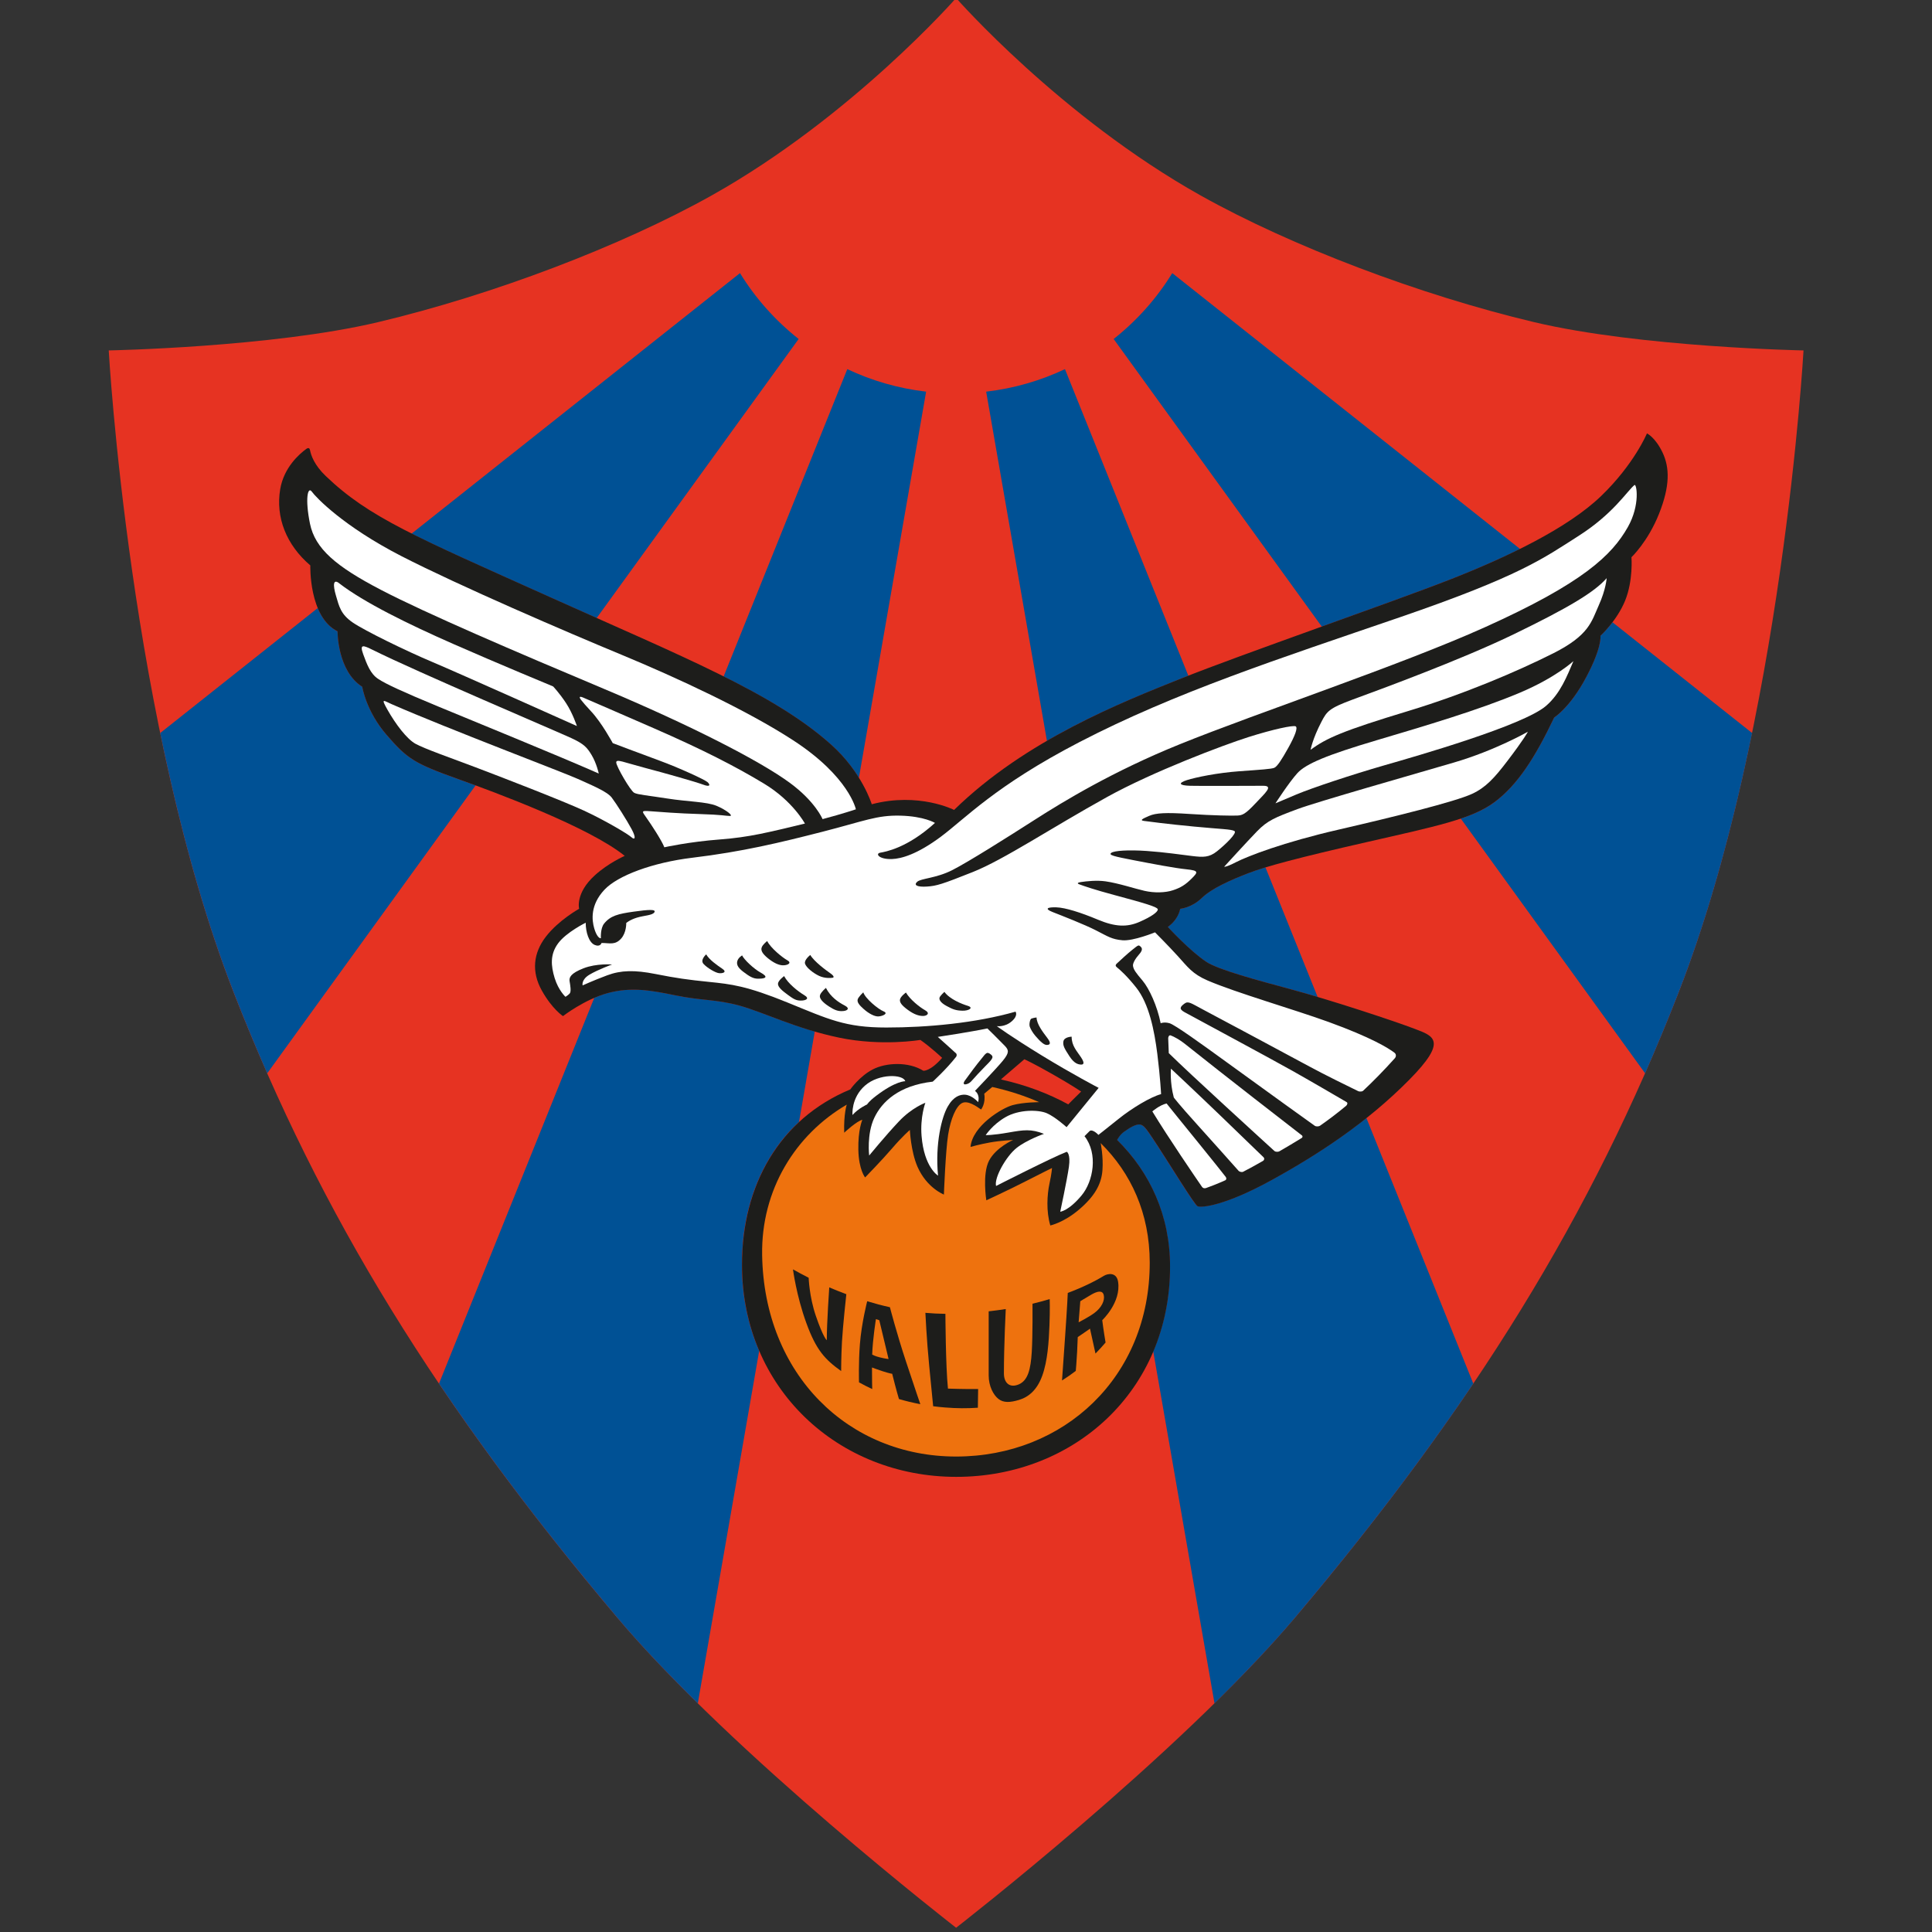 <?xml version="1.0" encoding="UTF-8"?>
<svg xmlns="http://www.w3.org/2000/svg" width="50" height="50" viewBox="0 0 50 50" fill="none">
  <rect x="0" y="0" width="50" height="50" fill="#333333" stroke="none"/>
  <g clip-path="url(#clip0_8817_102)">
    <mask id="mask0_8817_102" style="mask-type:luminance" maskUnits="userSpaceOnUse" x="1" y="-9" width="48" height="68">
      <path d="M48.866 -9H1V58.676H48.866V-9Z" fill="white"></path>
    </mask>
    <g mask="url(#mask0_8817_102)">
      <path d="M33.519 41.859C38.13 36.396 41.19 31.457 43.441 25.687C46.129 18.795 46.675 9.069 46.675 9.069C46.675 9.069 42.453 8.989 39.707 8.338C36.753 7.637 33.417 6.372 31.071 5.058C27.443 3.026 24.744 -0.051 24.744 -0.051C24.744 -0.051 22.046 3.025 18.418 5.058C16.072 6.372 12.736 7.637 9.781 8.338C7.036 8.989 2.814 9.069 2.814 9.069C2.814 9.069 3.359 18.796 6.048 25.687C8.299 31.457 11.358 36.396 15.97 41.859C18.967 45.41 24.744 49.89 24.744 49.89C24.744 49.89 30.52 45.41 33.518 41.859H33.519Z" fill="#E63322"></path>
      <path d="M39.322 14.194L30.338 7.068C29.937 7.721 29.422 8.298 28.821 8.773L34.197 16.202L34.208 16.216C35.511 15.747 36.791 15.287 37.515 15.004C38.133 14.763 38.757 14.495 39.338 14.207L39.322 14.195V14.194Z" fill="#005195"></path>
      <path d="M41.751 16.12L45.334 18.962L45.344 18.969C44.878 21.235 44.259 23.593 43.441 25.687C43.165 26.396 42.876 27.091 42.575 27.777L42.568 27.767L37.817 21.202L37.804 21.185C38.168 21.062 38.451 20.929 38.68 20.757C39.27 20.314 39.721 19.617 40.221 18.569C40.221 18.569 40.631 18.314 41.049 17.527C41.467 16.741 41.418 16.454 41.418 16.454C41.418 16.454 41.566 16.321 41.731 16.103L41.752 16.12H41.751Z" fill="#005195"></path>
      <path d="M10.673 13.793L19.151 7.068C19.552 7.721 20.068 8.298 20.669 8.773L15.461 15.968L15.442 15.995C15.06 15.825 14.662 15.648 14.249 15.463C12.628 14.734 11.502 14.238 10.65 13.81L10.671 13.794L10.673 13.793Z" fill="#005195"></path>
      <path d="M18.737 17.483L21.928 9.553C22.559 9.851 23.245 10.052 23.968 10.136L22.231 20.114V20.133C22.067 19.87 21.834 19.563 21.511 19.274C20.791 18.63 19.871 18.077 18.727 17.507L18.737 17.484V17.483Z" fill="#005195"></path>
      <path d="M27.089 19.141L25.522 10.136C26.244 10.052 26.931 9.851 27.561 9.553L30.745 17.465L30.755 17.486C30.689 17.512 30.626 17.537 30.567 17.561C29.642 17.933 28.367 18.435 27.095 19.173L27.089 19.141Z" fill="#005195"></path>
      <path d="M32.764 22.482L34.09 25.776L34.1 25.802C33.842 25.725 33.594 25.654 33.371 25.594C32.557 25.375 31.525 25.097 31.219 24.895C30.781 24.605 30.219 23.988 30.219 23.988C30.219 23.988 30.475 23.83 30.541 23.519C30.541 23.519 30.836 23.494 31.098 23.24C31.36 22.986 31.852 22.773 32.294 22.601C32.412 22.555 32.561 22.504 32.75 22.447L32.763 22.482H32.764Z" fill="#005195"></path>
      <path d="M29.851 35.002L31.426 44.053L31.431 44.081C32.193 43.332 32.912 42.576 33.519 41.859C35.264 39.79 36.788 37.797 38.13 35.805L38.117 35.778L35.37 28.953L35.363 28.933C34.574 29.56 33.74 30.079 32.918 30.532C31.699 31.204 31.093 31.259 30.99 31.215C30.916 31.184 30.268 30.129 29.968 29.67C29.667 29.211 29.607 29.118 29.503 29.101C29.4 29.085 29.248 29.173 29.088 29.287C28.973 29.369 28.908 29.5 28.908 29.5C29.764 30.344 30.277 31.462 30.277 32.78C30.277 33.579 30.123 34.318 29.843 34.978L29.85 35.002H29.851Z" fill="#005195"></path>
      <path d="M15.371 25.845L11.373 35.778L11.362 35.807C12.703 37.798 14.226 39.79 15.971 41.859C16.577 42.577 17.297 43.333 18.06 44.083L18.068 44.03L19.642 34.991L19.646 34.959C19.359 34.289 19.2 33.538 19.2 32.729C19.2 31.248 19.704 29.937 20.678 29.035L20.687 28.989L21.083 26.711L21.085 26.695C20.281 26.463 19.642 26.162 19.142 26.025C18.523 25.854 18.175 25.902 17.462 25.755C16.871 25.633 16.339 25.534 15.733 25.698C15.613 25.731 15.494 25.774 15.38 25.822L15.371 25.845Z" fill="#005195"></path>
      <path d="M8.197 15.757L4.166 18.955L4.147 18.97C4.613 21.236 5.232 23.593 6.05 25.688C6.326 26.396 6.614 27.091 6.916 27.777L6.934 27.752L12.293 20.347L12.309 20.326C12.126 20.259 11.962 20.2 11.825 20.151C10.723 19.757 10.538 19.634 10.006 19.02C9.473 18.404 9.375 17.773 9.375 17.773C8.727 17.363 8.736 16.339 8.736 16.339C8.488 16.217 8.327 15.988 8.223 15.737L8.198 15.757H8.197Z" fill="#005195"></path>
      <path d="M26.511 27.413L25.905 27.933L25.942 27.945C26.551 28.083 27.126 28.297 27.646 28.581C27.646 28.581 27.849 28.375 27.98 28.249C27.98 28.249 27.74 28.085 27.242 27.802C26.744 27.518 26.51 27.413 26.51 27.413H26.511ZM21.716 26.854C20.61 26.625 19.766 26.198 19.143 26.026C18.523 25.855 18.176 25.903 17.463 25.756C16.872 25.634 16.34 25.535 15.734 25.699C15.128 25.863 14.57 26.297 14.57 26.297C14.57 26.297 14.291 26.117 14.021 25.633C13.751 25.149 13.8 24.666 14.128 24.24C14.456 23.814 14.988 23.519 14.988 23.519C14.988 23.519 14.881 23.117 15.398 22.65C15.75 22.331 16.168 22.15 16.168 22.15C15.242 21.404 12.833 20.511 11.825 20.15C10.723 19.756 10.538 19.634 10.006 19.019C9.473 18.404 9.375 17.773 9.375 17.773C8.728 17.363 8.736 16.338 8.736 16.338C7.99 15.97 8.031 14.633 8.031 14.633C7.408 14.101 7.129 13.387 7.252 12.658C7.347 12.097 7.748 11.748 7.927 11.618C7.98 11.58 8.013 11.594 8.024 11.653C8.049 11.784 8.135 12.038 8.433 12.322C9.556 13.396 10.74 13.883 14.251 15.461C17.66 16.994 20.02 17.937 21.512 19.273C22.313 19.99 22.561 20.814 22.561 20.814C23.782 20.494 24.692 20.961 24.692 20.961C26.544 19.15 29.035 18.174 30.568 17.56C32.101 16.945 36.01 15.592 37.518 15.002C39.026 14.412 40.575 13.666 41.435 12.839C42.295 12.011 42.623 11.216 42.623 11.216C42.623 11.216 42.836 11.314 43.025 11.708C43.213 12.101 43.222 12.577 42.935 13.298C42.648 14.019 42.222 14.421 42.222 14.421C42.222 14.421 42.271 15.019 42.058 15.544C41.845 16.068 41.419 16.454 41.419 16.454C41.419 16.454 41.468 16.741 41.05 17.527C40.632 18.314 40.222 18.568 40.222 18.568C39.722 19.617 39.271 20.314 38.681 20.756C38.091 21.199 37.149 21.387 35.387 21.79C33.625 22.191 32.74 22.428 32.297 22.601C31.855 22.773 31.363 22.986 31.101 23.24C30.839 23.494 30.544 23.519 30.544 23.519C30.478 23.83 30.222 23.988 30.222 23.988C30.222 23.988 30.785 24.605 31.222 24.895C31.528 25.097 32.56 25.375 33.375 25.594C34.433 25.878 36.068 26.419 36.614 26.627C37.103 26.813 37.478 26.928 36.467 27.949C35.383 29.046 34.14 29.862 32.921 30.534C31.703 31.206 31.096 31.261 30.993 31.217C30.919 31.186 30.272 30.13 29.971 29.671C29.671 29.212 29.61 29.12 29.506 29.103C29.403 29.087 29.252 29.174 29.091 29.289C28.976 29.371 28.911 29.502 28.911 29.502C29.767 30.346 30.281 31.463 30.281 32.781C30.281 35.982 27.804 38.221 24.748 38.221C21.691 38.221 19.203 35.93 19.203 32.731C19.203 30.681 20.168 28.958 22.006 28.194C22.006 28.194 22.24 27.858 22.584 27.678C22.928 27.498 23.508 27.47 23.896 27.711C23.896 27.711 24.076 27.732 24.382 27.377C24.382 27.377 24.098 27.109 23.819 26.913C23.819 26.913 22.825 27.084 21.719 26.855" fill="#1D1D1B"></path>
      <path d="M24.276 30.424C24.198 29.591 24.373 28.908 24.526 28.64C24.678 28.372 24.848 28.324 24.975 28.331C25.161 28.343 25.314 28.523 25.314 28.523C25.368 28.315 25.232 28.233 25.232 28.233C25.232 28.233 25.783 27.659 25.953 27.452C26.122 27.245 26.111 27.179 26.007 27.069C25.904 26.96 25.554 26.616 25.554 26.616C25.106 26.709 24.27 26.835 24.27 26.835C24.42 26.967 24.651 27.178 24.744 27.262C24.768 27.286 24.759 27.332 24.745 27.349C24.489 27.676 24.139 27.993 24.139 27.993C23.265 28.091 22.822 28.512 22.625 28.933C22.428 29.353 22.494 29.905 22.494 29.905C22.494 29.905 22.92 29.386 23.26 29.026C23.598 28.665 23.948 28.54 23.948 28.54C23.948 28.54 23.81 28.911 23.85 29.397C23.916 30.212 24.276 30.425 24.276 30.425V30.424Z" fill="white"></path>
      <path d="M22.063 28.856C22.063 28.856 22.019 28.419 22.385 28.096C22.751 27.774 23.38 27.801 23.428 27.982C23.428 27.982 23.183 27.97 22.669 28.364C22.483 28.506 22.44 28.583 22.44 28.583C22.44 28.583 22.211 28.686 22.063 28.856Z" fill="white"></path>
      <path d="M25.141 27.978C25.232 27.875 25.378 27.715 25.505 27.588C25.707 27.387 25.74 27.342 25.598 27.26C25.522 27.216 25.483 27.304 25.385 27.419C25.306 27.51 25.058 27.841 24.965 27.973C24.932 28.02 24.932 28.066 24.975 28.064C25.068 28.058 25.123 27.998 25.141 27.978Z" fill="#1D1D1B"></path>
      <path d="M26.28 26.182C25.248 26.477 24.002 26.592 22.937 26.592C21.872 26.592 21.446 26.379 20.38 25.945C19.315 25.511 18.921 25.47 18.356 25.412C17.791 25.355 17.504 25.314 16.963 25.207C16.422 25.1 16.07 25.109 15.717 25.24C15.365 25.371 15.078 25.502 15.078 25.502C15.078 25.502 15.037 25.354 15.258 25.223C15.479 25.092 15.84 24.961 15.84 24.961C15.84 24.961 15.438 24.928 15.102 25.059C14.766 25.19 14.725 25.297 14.741 25.395C14.757 25.493 14.79 25.665 14.741 25.715C14.692 25.764 14.634 25.797 14.634 25.797C14.634 25.797 14.454 25.633 14.355 25.314C14.257 24.994 14.232 24.699 14.445 24.412C14.658 24.125 15.158 23.88 15.158 23.88C15.158 24.125 15.24 24.387 15.387 24.453C15.535 24.519 15.568 24.404 15.568 24.404C15.78 24.404 15.917 24.467 16.076 24.289C16.215 24.134 16.207 23.887 16.207 23.887C16.207 23.887 16.297 23.805 16.485 23.748C16.674 23.691 16.887 23.691 16.936 23.609C16.985 23.527 16.783 23.54 16.404 23.593C15.994 23.65 15.797 23.7 15.633 23.904C15.534 24.029 15.551 24.281 15.551 24.281C15.51 24.289 15.437 24.224 15.379 24.027C15.316 23.811 15.273 23.421 15.642 23.027C15.987 22.658 16.895 22.322 17.912 22.199C19.222 22.041 20.19 21.806 21.28 21.527C22.37 21.248 22.69 21.093 23.304 21.109C23.919 21.125 24.197 21.297 24.197 21.297C23.476 21.953 22.91 22.044 22.779 22.068C22.648 22.093 22.746 22.243 23.082 22.232C23.328 22.224 23.736 22.109 24.344 21.658C24.983 21.183 25.754 20.338 27.933 19.207C30.422 17.916 33.088 17.052 36.219 15.978C39.349 14.904 39.948 14.446 40.849 13.872C41.75 13.298 42.095 12.725 42.299 12.553C42.355 12.506 42.455 13.065 42.127 13.643C41.717 14.364 40.98 15.085 38.431 16.232C36.239 17.219 32.578 18.433 30.523 19.265C28.801 19.962 27.523 20.74 26.793 21.207C26.064 21.674 25.064 22.305 24.646 22.518C24.228 22.731 23.835 22.731 23.736 22.821C23.637 22.911 23.744 22.96 23.99 22.944C24.236 22.928 24.375 22.887 25.178 22.567C25.982 22.247 27.203 21.428 28.654 20.625C29.833 19.972 31.661 19.281 32.309 19.076C32.956 18.871 33.464 18.765 33.53 18.797C33.595 18.83 33.514 19.043 33.341 19.354C33.168 19.665 33.054 19.837 32.98 19.87C32.906 19.903 32.636 19.919 32.07 19.96C31.505 20.001 30.947 20.116 30.718 20.189C30.489 20.263 30.505 20.328 30.8 20.336C31.095 20.344 32.423 20.336 32.693 20.336C32.963 20.336 32.75 20.516 32.488 20.795C32.226 21.074 32.152 21.098 32.029 21.106C31.906 21.114 31.398 21.106 30.783 21.065C30.168 21.024 29.914 21.04 29.742 21.114C29.57 21.188 29.488 21.229 29.603 21.245C29.718 21.261 30.218 21.327 30.906 21.392C31.594 21.458 31.865 21.458 31.947 21.507C32.029 21.556 31.701 21.868 31.496 22.031C31.291 22.195 31.135 22.187 30.857 22.154C30.578 22.121 30.152 22.056 29.677 22.023C29.202 21.99 28.833 22.015 28.759 22.072C28.685 22.13 28.824 22.162 29.333 22.261C29.841 22.359 30.39 22.465 30.71 22.498C31.03 22.531 31.005 22.572 30.841 22.736C30.677 22.9 30.554 22.974 30.358 23.039C30.161 23.105 29.874 23.113 29.62 23.055C29.366 22.998 28.956 22.859 28.612 22.809C28.385 22.777 28.122 22.805 27.97 22.828C27.892 22.84 27.867 22.862 27.929 22.885C28.054 22.932 28.325 23.025 28.834 23.162C29.596 23.367 29.973 23.473 29.965 23.539C29.957 23.605 29.809 23.719 29.489 23.859C29.17 23.998 28.866 23.99 28.416 23.802C27.965 23.613 27.572 23.49 27.343 23.482C27.114 23.474 27.015 23.515 27.245 23.605C27.474 23.695 28.064 23.924 28.368 24.08C28.672 24.235 28.77 24.309 29.048 24.334C29.327 24.359 29.892 24.129 29.892 24.129C29.892 24.129 30.228 24.465 30.482 24.744C30.736 25.023 30.854 25.203 31.252 25.375C31.998 25.695 33.481 26.121 34.383 26.448C35.492 26.851 35.932 27.125 36.088 27.244C36.147 27.288 36.124 27.359 36.102 27.383C35.81 27.708 35.535 27.988 35.274 28.232C35.258 28.246 35.196 28.261 35.144 28.236C34.92 28.127 34.295 27.822 33.891 27.603C33.391 27.333 31.416 26.275 31.121 26.12C30.826 25.964 30.752 25.899 30.654 25.973C30.542 26.056 30.506 26.112 30.654 26.194C30.801 26.276 32.875 27.39 33.457 27.718C33.947 27.994 34.642 28.4 34.85 28.522C34.888 28.544 34.863 28.596 34.84 28.616C34.605 28.813 34.379 28.982 34.163 29.133C34.14 29.15 34.068 29.165 34.023 29.133C33.781 28.959 32.919 28.343 31.764 27.503C31.092 27.015 30.404 26.519 30.267 26.481C30.13 26.442 30.038 26.481 30.038 26.481C29.95 26.038 29.743 25.584 29.568 25.377C29.393 25.17 29.339 25.098 29.322 25C29.31 24.929 29.388 24.803 29.475 24.705C29.563 24.607 29.573 24.547 29.518 24.498C29.464 24.449 29.464 24.454 29.305 24.58C29.186 24.674 28.988 24.857 28.896 24.943C28.866 24.972 28.866 25.002 28.9 25.029C28.985 25.097 29.167 25.258 29.404 25.557C29.738 25.977 29.874 26.666 29.951 27.273C30.027 27.879 30.049 28.316 30.049 28.316C29.776 28.387 29.284 28.687 28.951 28.955C28.617 29.223 28.427 29.371 28.427 29.371C28.345 29.283 28.241 29.228 28.198 29.273C28.154 29.316 28.067 29.404 28.067 29.404C28.422 29.857 28.296 30.574 27.99 30.939C27.652 31.343 27.439 31.359 27.439 31.359C27.439 31.359 27.613 30.545 27.663 30.201C27.712 29.857 27.608 29.808 27.608 29.808C27.226 29.955 25.778 30.693 25.778 30.693C25.724 30.48 26.04 29.923 26.308 29.71C26.576 29.497 27.018 29.344 27.018 29.344C26.684 29.213 26.498 29.24 26.094 29.311C25.69 29.382 25.51 29.377 25.51 29.377C25.51 29.377 25.685 29.104 26.029 28.908C26.373 28.711 26.871 28.716 27.089 28.809C27.308 28.903 27.603 29.171 27.603 29.171C27.745 28.996 28.433 28.154 28.433 28.154C28.433 28.154 27.756 27.802 26.953 27.31C26.149 26.818 25.797 26.556 25.797 26.556C25.797 26.556 26.002 26.589 26.182 26.433C26.362 26.277 26.28 26.179 26.28 26.179L26.28 26.182Z" fill="white"></path>
      <path d="M31.719 30.456C31.752 30.498 31.731 30.537 31.712 30.545C31.477 30.65 31.306 30.713 31.216 30.745C31.168 30.762 31.13 30.749 31.106 30.714C30.937 30.469 30.237 29.445 29.822 28.763C29.822 28.763 30.01 28.599 30.191 28.558C30.191 28.558 30.625 29.099 31.059 29.631C31.385 30.031 31.621 30.331 31.719 30.455L31.719 30.456Z" fill="white"></path>
      <path d="M32.699 29.949C32.736 29.985 32.711 30.03 32.688 30.043C32.502 30.15 32.33 30.244 32.171 30.326C32.15 30.337 32.086 30.336 32.05 30.296C31.894 30.12 31.434 29.604 31.001 29.124C30.468 28.534 30.378 28.403 30.378 28.403C30.271 28.001 30.304 27.657 30.304 27.657C30.304 27.657 30.927 28.239 31.607 28.894C32.15 29.416 32.556 29.81 32.699 29.949H32.699Z" fill="white"></path>
      <path d="M33.688 29.38C33.379 29.141 31.716 27.854 30.657 27.009C30.535 26.912 30.382 26.826 30.297 26.796C30.256 26.782 30.232 26.834 30.233 26.87C30.237 27.003 30.248 27.255 30.248 27.255C30.788 27.788 32.627 29.464 32.979 29.785C33.017 29.819 33.087 29.81 33.111 29.795C33.3 29.685 33.493 29.573 33.691 29.449C33.707 29.439 33.722 29.405 33.689 29.38L33.688 29.38Z" fill="white"></path>
      <path d="M39.54 18.938C39.54 18.938 38.696 19.421 37.631 19.733C36.566 20.044 34.066 20.757 33.583 20.938C33.002 21.154 32.805 21.233 32.534 21.512C32.264 21.79 31.682 22.43 31.682 22.43C31.682 22.43 31.715 22.454 32.002 22.306C32.289 22.159 33.215 21.798 34.641 21.471C36.067 21.142 37.657 20.749 38.099 20.544C38.452 20.381 38.681 20.126 39 19.708C39.455 19.113 39.541 18.938 39.541 18.938L39.54 18.938Z" fill="white"></path>
      <path d="M40.015 18.265C40.385 17.943 40.554 17.498 40.72 17.11C40.72 17.11 40.271 17.532 39.327 17.93C38.278 18.372 36.893 18.782 35.623 19.159C34.353 19.536 33.796 19.765 33.574 20.011C33.353 20.257 33.009 20.79 33.009 20.79C33.009 20.79 33.14 20.733 33.55 20.561C33.96 20.389 35 20.044 35.828 19.806C36.656 19.569 39.434 18.773 40.015 18.265Z" fill="white"></path>
      <path d="M33.918 19.404C33.918 19.404 33.967 19.125 34.197 18.683C34.34 18.407 34.394 18.331 35.016 18.101C35.639 17.872 37.794 17.085 39.179 16.413C40.564 15.741 41.261 15.331 41.58 14.963C41.58 14.963 41.564 15.25 41.375 15.668C41.187 16.086 41.129 16.438 40.203 16.905C39.277 17.372 37.89 17.963 36.458 18.397C34.753 18.913 34.327 19.102 33.918 19.405V19.404Z" fill="white"></path>
      <path d="M17.192 21.928C17.192 21.928 17.83 21.785 18.643 21.724C19.397 21.666 19.879 21.543 20.831 21.314C20.831 21.314 20.52 20.732 19.774 20.281C19.028 19.83 18.176 19.396 16.939 18.855C16.011 18.449 15.359 18.169 15.092 18.053C15.002 18.015 14.974 18.031 15.04 18.116C15.091 18.181 15.171 18.276 15.292 18.404C15.571 18.699 15.858 19.232 15.858 19.232C15.858 19.232 16.546 19.494 17.063 19.683C17.579 19.872 18.235 20.175 18.309 20.24C18.383 20.305 18.391 20.38 18.194 20.305C17.997 20.232 17.243 20.018 16.686 19.871C16.129 19.724 15.948 19.634 15.948 19.732C15.948 19.831 16.317 20.47 16.415 20.519C16.513 20.568 16.759 20.585 17.275 20.666C17.791 20.748 18.291 20.748 18.545 20.855C18.799 20.962 18.988 21.117 18.889 21.117C18.79 21.117 18.684 21.084 18.119 21.068C17.554 21.052 17.054 21.011 16.824 20.994C16.595 20.978 16.603 20.986 16.726 21.158C16.849 21.33 17.128 21.756 17.193 21.928H17.192Z" fill="white"></path>
      <path d="M22.15 20.945C22.15 20.945 21.832 21.054 21.288 21.199C21.288 21.199 21.103 20.745 20.437 20.257C19.667 19.692 17.88 18.773 15.619 17.823C13.357 16.872 11.022 15.872 9.858 15.265C8.694 14.659 8.154 14.2 8.022 13.552C7.891 12.905 7.965 12.577 8.071 12.725C8.177 12.872 8.882 13.617 10.382 14.389C11.882 15.159 14.66 16.355 16.085 16.945C17.511 17.536 19.33 18.38 20.527 19.159C21.976 20.101 22.15 20.945 22.15 20.945Z" fill="white"></path>
      <path d="M8.776 15.093C8.624 14.976 8.612 15.134 8.694 15.413C8.776 15.692 8.817 15.897 9.128 16.11C9.439 16.323 10.513 16.848 11.193 17.134C11.873 17.421 14.93 18.79 14.93 18.79C14.93 18.79 14.823 18.462 14.651 18.199C14.479 17.937 14.315 17.765 14.315 17.765C14.315 17.765 12.889 17.175 11.734 16.667C10.579 16.159 9.423 15.594 8.776 15.094V15.093Z" fill="white"></path>
      <path d="M9.653 16.823C9.4 16.697 9.301 16.659 9.399 16.929C9.497 17.199 9.587 17.437 9.784 17.568C9.981 17.7 10.423 17.904 11.333 18.281C12.243 18.659 14.398 19.535 15.496 20.019C15.496 20.019 15.439 19.751 15.308 19.535C15.193 19.347 15.12 19.256 14.784 19.101C14.448 18.945 10.752 17.372 9.654 16.823H9.653Z" fill="white"></path>
      <path d="M10.137 18.224C9.934 18.136 9.844 18.044 10.03 18.372C10.243 18.748 10.53 19.125 10.751 19.248C10.972 19.372 11.669 19.617 12.3 19.855C12.931 20.093 14.562 20.724 15.111 20.978C15.66 21.232 16.25 21.584 16.34 21.666C16.43 21.748 16.471 21.691 16.348 21.461C16.225 21.232 15.955 20.805 15.832 20.642C15.709 20.478 15.275 20.306 14.955 20.159C14.635 20.011 11.579 18.855 10.137 18.224Z" fill="white"></path>
      <path d="M19.855 24.354C19.855 24.354 19.74 24.441 19.713 24.518C19.686 24.594 19.724 24.676 19.871 24.797C20.018 24.917 20.161 24.988 20.281 24.982C20.401 24.977 20.494 24.916 20.375 24.851C20.254 24.785 19.943 24.535 19.855 24.354Z" fill="#1D1D1B"></path>
      <path d="M19.206 24.726C19.206 24.726 19.085 24.792 19.075 24.906C19.064 25.021 19.178 25.113 19.337 25.223C19.495 25.332 19.572 25.332 19.681 25.327C19.79 25.321 19.906 25.291 19.681 25.168C19.511 25.075 19.255 24.835 19.206 24.726Z" fill="#1D1D1B"></path>
      <path d="M18.276 24.699C18.276 24.699 18.113 24.841 18.206 24.945C18.299 25.048 18.512 25.174 18.605 25.185C18.698 25.196 18.829 25.163 18.692 25.07C18.555 24.977 18.358 24.841 18.276 24.699Z" fill="#1D1D1B"></path>
      <path d="M20.97 24.715C20.97 24.715 20.806 24.84 20.834 24.939C20.861 25.037 21.047 25.185 21.199 25.256C21.352 25.326 21.494 25.31 21.543 25.305C21.593 25.299 21.587 25.256 21.483 25.184C21.38 25.113 21.068 24.884 20.97 24.714L20.97 24.715Z" fill="#1D1D1B"></path>
      <path d="M20.293 25.261C20.293 25.261 20.14 25.371 20.134 25.458C20.129 25.546 20.249 25.644 20.391 25.748C20.533 25.851 20.598 25.895 20.724 25.895C20.851 25.895 20.97 25.846 20.812 25.753C20.654 25.659 20.392 25.452 20.293 25.261V25.261Z" fill="#1D1D1B"></path>
      <path d="M21.375 25.567C21.375 25.567 21.249 25.671 21.222 25.753C21.195 25.835 21.288 25.938 21.446 26.042C21.605 26.146 21.692 26.173 21.807 26.167C21.922 26.162 22.015 26.102 21.856 26.02C21.698 25.938 21.495 25.802 21.375 25.567H21.375Z" fill="#1D1D1B"></path>
      <path d="M22.342 25.682C22.342 25.682 22.205 25.807 22.195 25.873C22.183 25.939 22.233 26.01 22.358 26.119C22.484 26.229 22.632 26.311 22.735 26.305C22.839 26.299 23.003 26.229 22.867 26.174C22.73 26.119 22.396 25.846 22.342 25.682H22.342Z" fill="#1D1D1B"></path>
      <path d="M23.445 25.687C23.445 25.687 23.309 25.785 23.293 25.862C23.276 25.938 23.331 26.015 23.494 26.135C23.658 26.256 23.784 26.293 23.887 26.293C23.991 26.293 24.079 26.223 23.942 26.145C23.805 26.069 23.554 25.872 23.445 25.686L23.445 25.687Z" fill="#1D1D1B"></path>
      <path d="M24.44 25.67C24.44 25.67 24.325 25.774 24.314 25.823C24.304 25.872 24.336 25.948 24.5 26.036C24.664 26.124 24.735 26.151 24.904 26.157C25.074 26.162 25.205 26.08 25.047 26.031C24.888 25.982 24.582 25.862 24.441 25.67H24.44Z" fill="#1D1D1B"></path>
      <path d="M26.827 26.332C26.827 26.332 26.749 26.339 26.69 26.363C26.658 26.376 26.626 26.511 26.653 26.578C26.681 26.649 26.73 26.732 26.8 26.814C26.936 26.972 27.024 27.043 27.089 27.043C27.154 27.043 27.226 27.021 27.105 26.863C26.985 26.704 26.832 26.507 26.826 26.333L26.827 26.332Z" fill="#1D1D1B"></path>
      <path d="M27.734 26.829C27.734 26.829 27.543 26.834 27.521 26.949C27.499 27.064 27.559 27.151 27.679 27.338C27.8 27.523 27.898 27.545 27.969 27.551C28.04 27.556 28.084 27.523 27.974 27.359C27.865 27.195 27.734 27.064 27.734 26.83V26.829Z" fill="#1D1D1B"></path>
      <path d="M28.486 29.584C29.272 30.36 29.753 31.4 29.755 32.673C29.759 35.638 27.532 37.695 24.744 37.695C21.957 37.695 19.773 35.576 19.724 32.477C19.697 30.79 20.586 29.363 21.914 28.588C21.914 28.588 21.832 28.828 21.848 29.314C21.848 29.314 22.176 29.008 22.317 28.981C22.317 28.981 22.203 29.237 22.214 29.756C22.225 30.276 22.389 30.472 22.389 30.472C22.389 30.472 22.831 30.019 23.094 29.712C23.356 29.406 23.547 29.243 23.547 29.243C23.547 29.243 23.572 29.798 23.744 30.194C23.985 30.745 24.428 30.915 24.428 30.915C24.428 30.915 24.471 29.79 24.537 29.369C24.603 28.949 24.744 28.631 24.892 28.55C25.04 28.468 25.264 28.626 25.39 28.714C25.39 28.714 25.515 28.561 25.472 28.304L25.68 28.131C26.105 28.226 26.513 28.357 26.894 28.524C26.894 28.524 26.494 28.523 26.209 28.6C25.925 28.676 25.166 29.141 25.117 29.682C25.117 29.682 25.346 29.616 25.619 29.567C25.892 29.518 26.22 29.502 26.22 29.502C26.22 29.502 25.778 29.693 25.597 30.037C25.417 30.381 25.526 31.064 25.526 31.064C25.526 31.064 26.105 30.797 26.543 30.572C26.98 30.348 27.226 30.228 27.226 30.228C27.226 30.228 27.22 30.354 27.16 30.633C27.1 30.912 27.072 31.348 27.182 31.715C27.182 31.715 27.526 31.644 27.924 31.305C28.323 30.966 28.503 30.654 28.531 30.289C28.558 29.923 28.485 29.585 28.485 29.585L28.486 29.584Z" fill="#EE720E"></path>
      <path d="M26.029 33.878C25.887 33.9 25.739 33.92 25.587 33.937V35.597C25.587 35.871 25.707 36.1 25.838 36.203C25.972 36.31 26.145 36.297 26.368 36.231C26.615 36.158 26.838 35.979 26.974 35.602C27.111 35.225 27.144 34.723 27.16 34.297C27.176 33.871 27.166 33.62 27.166 33.62C27.025 33.663 26.877 33.703 26.721 33.74C26.721 33.74 26.729 34.537 26.702 34.99C26.674 35.444 26.601 35.726 26.368 35.827C26.128 35.93 25.981 35.788 25.981 35.543C25.981 34.827 26.029 33.878 26.029 33.878Z" fill="#1D1D1B"></path>
      <path d="M25.306 36.432C25.038 36.451 24.754 36.45 24.453 36.425C24.35 36.417 24.248 36.406 24.15 36.393C24.15 36.393 24.112 36.013 24.047 35.341C23.981 34.669 23.949 33.976 23.949 33.976C24.119 33.991 24.293 34 24.467 34.002C24.467 34.002 24.473 35.352 24.533 35.937C24.533 35.937 24.981 35.953 25.314 35.948L25.307 36.432H25.306Z" fill="#1D1D1B"></path>
      <path d="M20.927 33.068C20.768 32.987 20.632 32.913 20.522 32.851C20.522 32.851 20.61 33.532 20.867 34.237C21.123 34.942 21.35 35.183 21.769 35.483C21.769 35.483 21.768 35.133 21.79 34.724C21.813 34.314 21.903 33.494 21.903 33.494C21.748 33.436 21.6 33.376 21.461 33.317C21.461 33.317 21.397 34.243 21.397 34.685C21.397 34.685 21.309 34.625 21.113 34.052C20.944 33.558 20.928 33.068 20.928 33.068H20.927Z" fill="#1D1D1B"></path>
      <path d="M27.958 33.675L27.915 34.221C27.915 34.221 28.171 34.09 28.314 33.986C28.514 33.84 28.597 33.653 28.565 33.516C28.532 33.379 28.387 33.421 28.243 33.505C28.046 33.62 27.959 33.675 27.959 33.675H27.958ZM28.526 34.166C28.553 34.395 28.612 34.744 28.612 34.744C28.536 34.834 28.449 34.93 28.351 35.03C28.296 34.775 28.248 34.56 28.209 34.385C28.209 34.385 28.002 34.532 27.892 34.604C27.892 34.604 27.887 34.762 27.876 34.981C27.866 35.199 27.841 35.479 27.841 35.479C27.731 35.563 27.612 35.646 27.485 35.726C27.485 35.726 27.522 35.211 27.565 34.587C27.62 33.8 27.634 33.461 27.634 33.461C28.014 33.318 28.326 33.166 28.567 33.019C28.674 32.953 28.899 32.922 28.936 33.172C29.018 33.707 28.526 34.166 28.526 34.166" fill="#1D1D1B"></path>
      <path d="M23.09 35.554C23.194 35.974 23.265 36.207 23.265 36.207C23.439 36.258 23.623 36.303 23.818 36.34C23.818 36.34 23.697 35.991 23.451 35.248C23.205 34.505 23.031 33.831 23.031 33.831C22.828 33.786 22.631 33.733 22.443 33.676C22.443 33.676 22.297 34.237 22.254 34.789C22.216 35.27 22.231 35.775 22.231 35.775C22.338 35.835 22.453 35.893 22.573 35.949C22.573 35.949 22.566 35.69 22.567 35.39C22.567 35.39 22.699 35.441 22.844 35.488C23.03 35.548 23.09 35.554 23.09 35.554ZM22.768 35.128C22.65 35.1 22.572 35.057 22.572 35.057C22.585 34.656 22.669 34.139 22.669 34.139L22.756 34.167C22.756 34.167 22.887 34.717 22.996 35.171C22.996 35.171 22.925 35.167 22.767 35.128" fill="#1D1D1B"></path>
    </g>
  </g>
  <defs>
    <clipPath id="clip0_8817_102">
      <rect width="50" height="50" fill="white"></rect>
    </clipPath>
  </defs>
</svg>
